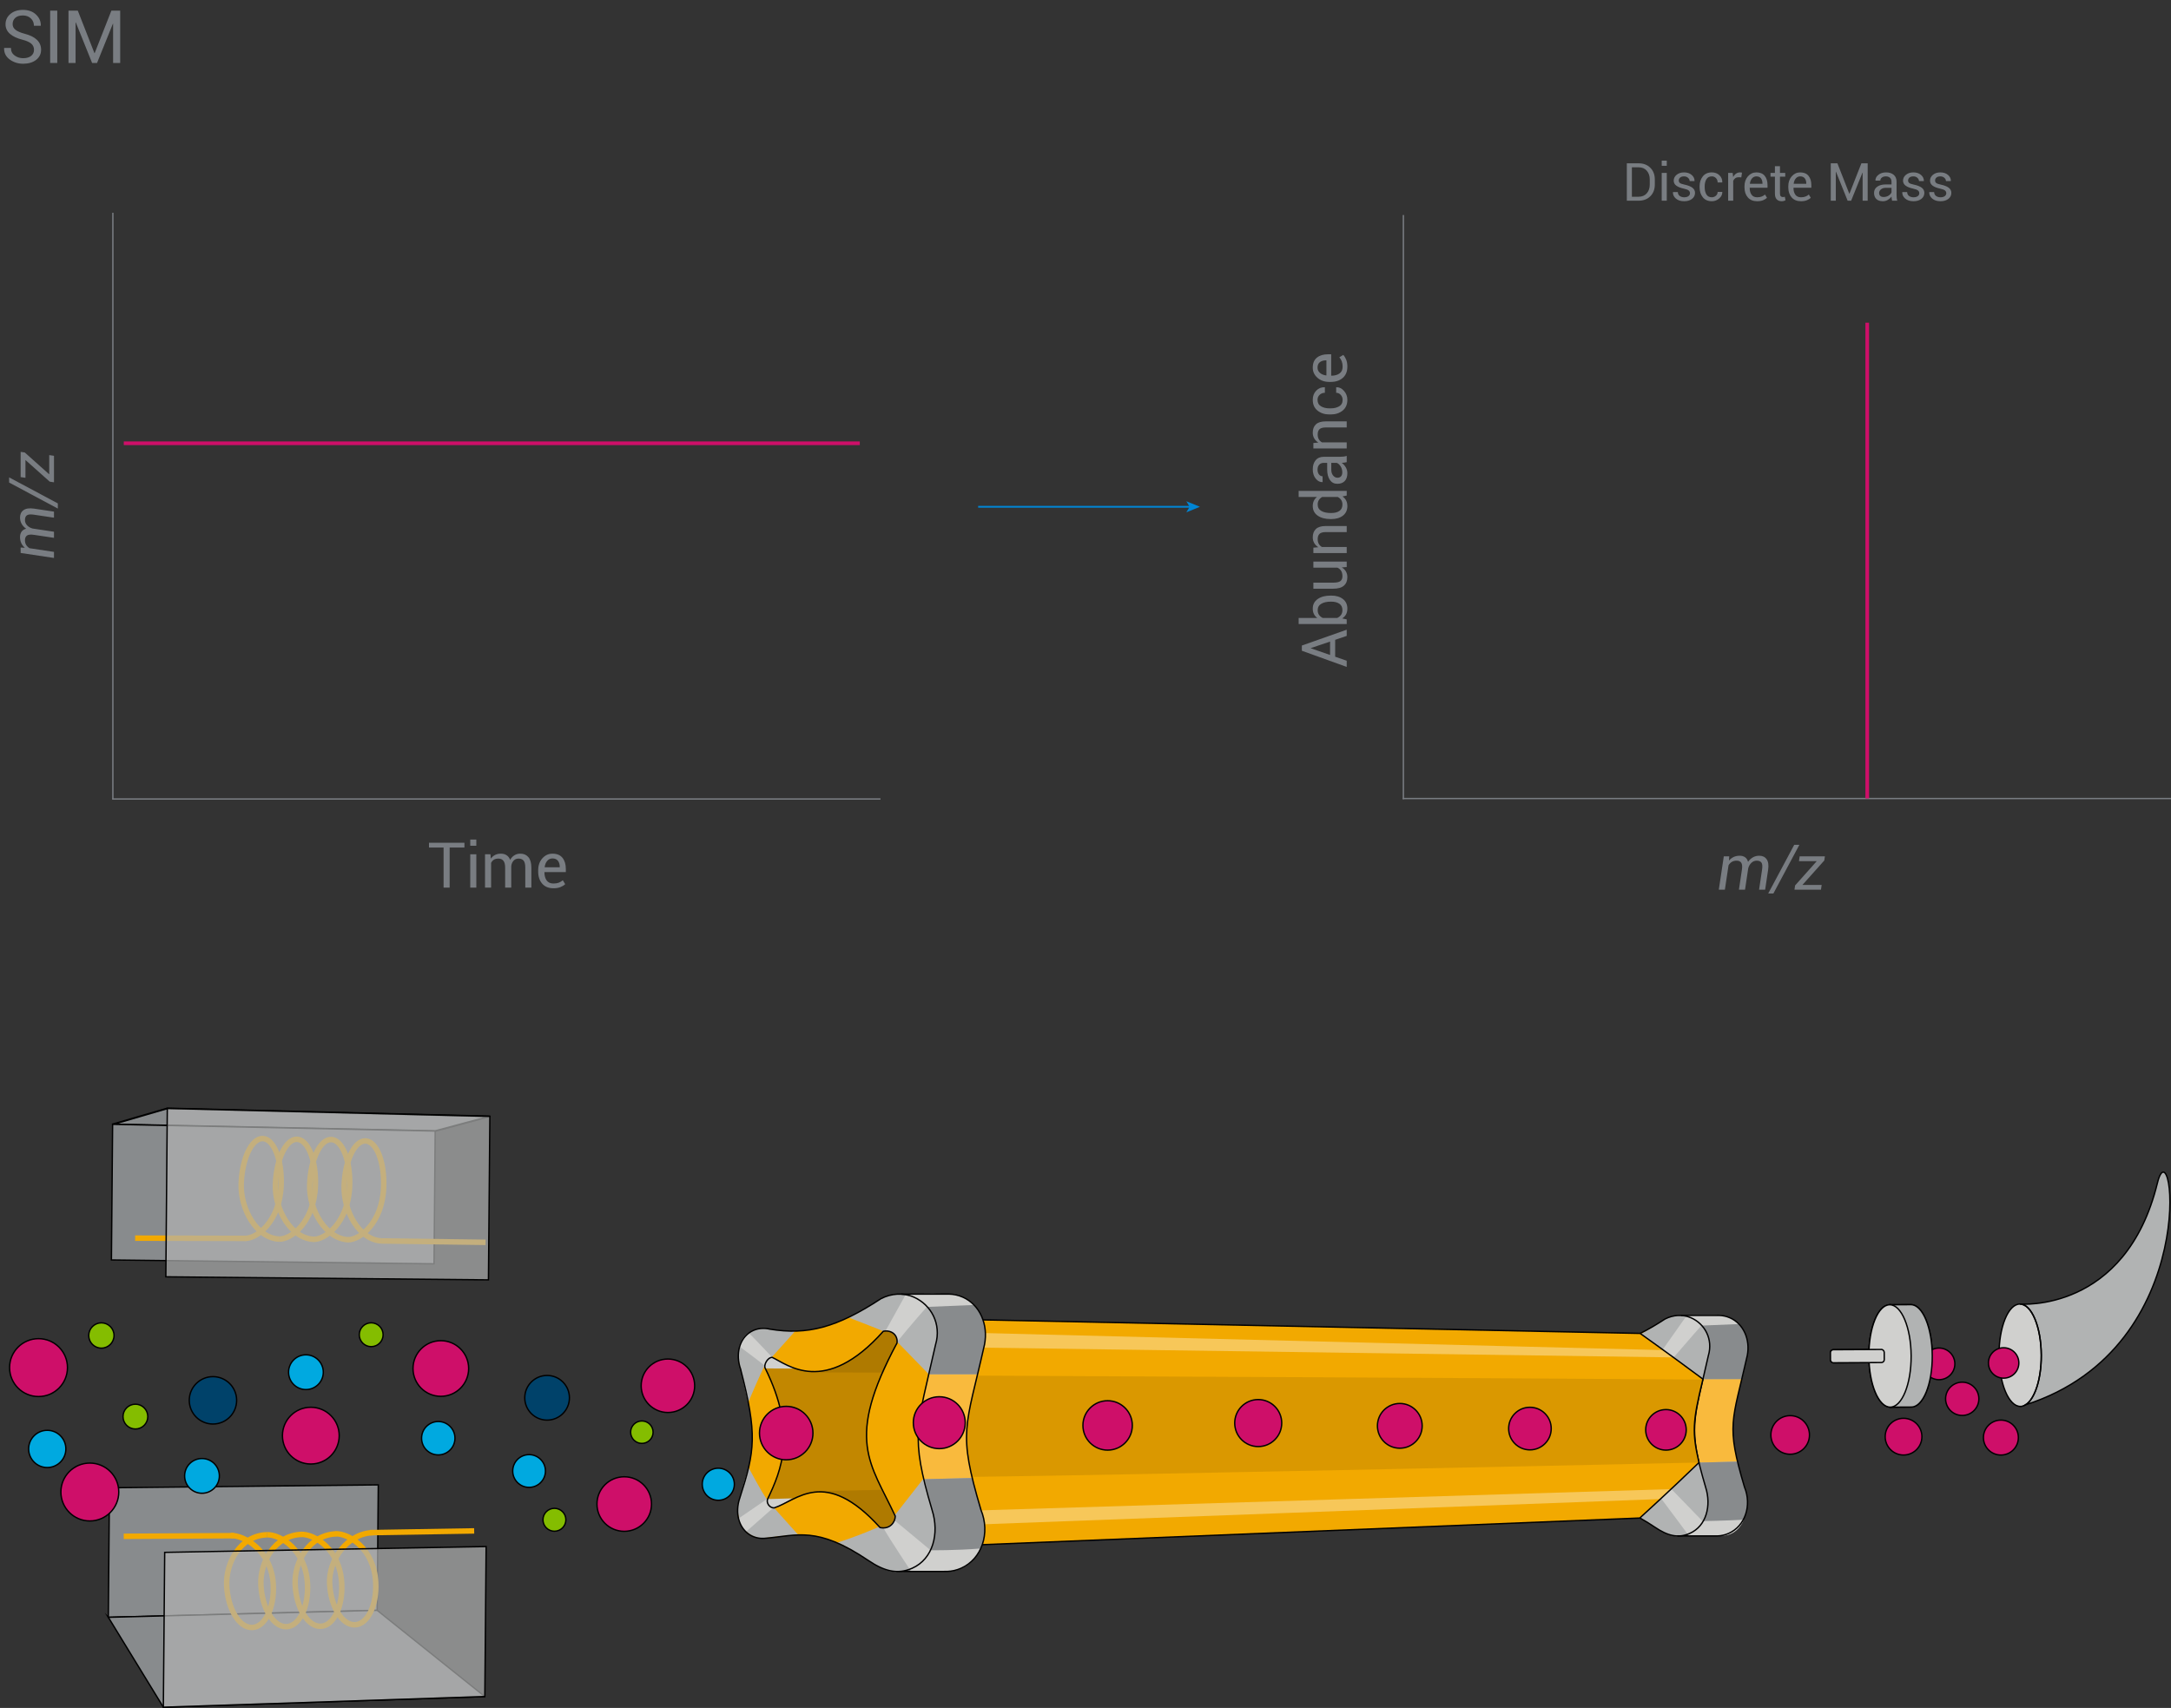 <?xml version="1.0" encoding="UTF-8"?><svg id="b" xmlns="http://www.w3.org/2000/svg" width="1192.898" height="938.525" viewBox="0 0 1192.898 938.525"><rect x="0" y="0" width="1192.898" height="938.525" fill="#333333" stroke="none"/><g id="c"><g id="d"><g id="e"><path d="m62.016,617.843l177.103,3.694,29.971-8.051c.012-.003.01-.021-.003-.021l-177.163-4.378-29.913,8.714c-.024.007-.019.042.006.043Z" fill="#888b8d" stroke="#000" stroke-miterlimit="10"/><polygon points="238.486 694.483 61.228 692.37 61.875 617.84 239.119 621.536 238.486 694.483" fill="#888b8d" stroke="#000" stroke-miterlimit="10" stroke-width=".75"/><path d="m153.502,680.9c-12.541-.446-21.464-16.57-20.97-30.469.494-13.9,5.808-24.993,11.869-24.777s10.573,11.658,10.079,25.558c-.725,20.374-13.607,29.516-19.878,29.293" fill="none" stroke="#f2a900" stroke-miterlimit="10" stroke-width="3"/><path d="m172.514,681.038c-12.54-.446-21.661-16.316-21.167-30.214.494-13.898,5.808-24.99,11.868-24.775s10.572,11.657,10.078,25.555c-.725,20.372-13.606,29.513-19.876,29.29" fill="none" stroke="#f2a900" stroke-miterlimit="10" stroke-width="3"/><path d="m191.525,681.266c-12.539-.446-21.848-16.407-21.354-30.304.494-13.897,5.807-24.988,11.866-24.772s10.571,11.656,10.077,25.553c-.724,20.37-13.604,29.51-19.874,29.287" fill="none" stroke="#f2a900" stroke-miterlimit="10" stroke-width="3"/><path d="m209.767,681.915c-12.414-.441-21.158-16.671-20.669-30.429.489-13.758,5.749-24.738,11.748-24.525s10.465,11.539,9.976,25.297c-.717,20.166-13.468,29.215-19.675,28.994" fill="none" stroke="#f2a900" stroke-miterlimit="10" stroke-width="3"/><line x1="134.899" y1="680.514" x2="74.245" y2="680.378" fill="none" stroke="#f2a900" stroke-miterlimit="10" stroke-width="3"/><line x1="266.821" y1="682.683" x2="209.569" y2="681.924" fill="none" stroke="#f2a900" stroke-miterlimit="10" stroke-width="3"/><polygon points="268.382 703.302 91.12 701.628 91.924 609.086 269.162 613.466 268.382 703.302" fill="#b1b3b3" opacity=".7"/><polygon points="268.382 703.302 91.12 701.628 91.924 609.086 269.162 613.466 268.382 703.302" fill="none" stroke="#000" stroke-miterlimit="10" stroke-width=".75"/></g><g id="f"><polygon points="207.85 815.958 60.141 817.563 59.523 888.736 207.251 884.907 207.85 815.958" fill="#888b8d" stroke="#000" stroke-miterlimit="10" stroke-width=".75"/><path d="m59.523,888.736l147.728-3.83,59.095,47.342c.016.013.008.039-.013.04l-176.577,5.849-30.234-49.401Z" fill="#888b8d" stroke="#000" stroke-miterlimit="10" stroke-width=".75"/><path d="m146.703,843.382c-14.625.424-22.806,15.312-22.144,28.122s6.929,23.028,13.996,22.823c7.068-.205,12.26-10.756,11.598-23.566-.971-18.776-16.053-27.188-23.365-26.975" fill="none" stroke="#f2a900" stroke-miterlimit="10" stroke-width="3"/><path d="m165.742,843.181c-14.624.424-23.037,15.078-22.375,27.887.662,12.808,6.928,23.026,13.995,22.82,7.067-.205,12.259-10.755,11.597-23.563-.971-18.774-14.987-27.176-22.299-26.963" fill="none" stroke="#f2a900" stroke-miterlimit="10" stroke-width="3"/><path d="m184.776,842.889c-14.622.424-23.254,15.163-22.592,27.97.662,12.807,6.927,23.023,13.993,22.818,7.066-.205,12.258-10.754,11.595-23.561-.971-18.772-14.986-27.173-22.297-26.961" fill="none" stroke="#f2a900" stroke-miterlimit="10" stroke-width="3"/><path d="m205.047,842.195c-14.476.42-24.575,15.387-23.92,28.066.656,12.679,6.858,22.793,13.853,22.59,6.996-.203,12.135-10.646,11.48-23.325-.961-18.585-14.825-26.901-22.063-26.691" fill="none" stroke="#f2a900" stroke-miterlimit="10" stroke-width="3"/><line x1="128.628" y1="843.88" x2="67.976" y2="844.226" fill="none" stroke="#f2a900" stroke-miterlimit="10" stroke-width="3"/><line x1="260.543" y1="841.254" x2="203.293" y2="842.211" fill="none" stroke="#f2a900" stroke-miterlimit="10" stroke-width="3"/><polygon points="267.11 849.85 90.495 853.042 89.757 938.137 266.394 932.287 267.11 849.85" fill="#b1b3b3" opacity=".7"/><polygon points="267.11 849.85 90.495 853.042 89.757 938.137 266.394 932.287 267.11 849.85" fill="none" stroke="#000" stroke-miterlimit="10" stroke-width=".75"/></g></g><g id="g"><path d="m921.609,844.036l22.151-.011h-.023c2.078-.075,4.151-.533,6.132-1.413,9.038-4.016,12.829-15.321,8.662-25.485h-.001c-10.261-34.61-6.691-35.536,1.549-72.249h.005c1.685-8.749-2.003-17.384-9.473-20.703-1.926-.856-3.946-1.288-5.976-1.337h.012s-20.952.019-20.952.019" fill="#f9ba3d"/><path d="m914.851,724.817c4.552-2.308,9.742-2.707,14.388-.643,7.47,3.319,12.107,11.618,9.473,20.704h-.005c-8.24,36.712-11.205,39.368-1.549,72.248h.001c3.322,10.383.376,21.469-8.662,25.485-6.416,2.851-12.244,1.338-19.223-3.42-22.44-15.142-31.112-10.852-44.669-9.696h.02c-2.37.293-4.729-.11-6.81-1.311-5.116-2.954-6.892-9.78-4.65-16.287h0c6.663-20.729,7.709-27.652.363-56.205l.005-.002c-2.348-6.566-.589-13.502,4.58-16.486,2.504-1.445,5.41-1.734,8.255-1.044l-.034-.007c16.394,2.659,29.151-.632,48.619-13.394" fill="#f2a900"/><path d="m933.212,803.715l21.545-.519s2.294,10.093,4.759,17.392c3.461,16.44-10.383,23.362-14.179,23.199-10.914.163-19.566.163-22.301.439-6.783.589-13.762-5.035-13.762-5.035,0,0-5.029-3.496-8.076-5.128,5.223-4.897,32.014-30.348,32.014-30.348Z" fill="#b1b3b3"/><path d="m957.145,757.79l-21.424.066-34.019-24.828s8.493-5.024,13.685-8.485c3.461-1.731,6.92-1.711,6.92-1.711l23.776.106s15.163,1.605,14.298,19.775c-.105,1.885-3.236,15.076-3.236,15.076Z" fill="#b1b3b3"/><path d="m868.138,816.263l10.476,11.68s-6.489.433-15.855,1.636c-10.535-1.203-10.535-11.587-10.535-14.182.865-4.326,4.759-16.873,4.759-16.873,0,0,5.624,10.816,8.22,14.277,0,3.461,2.935,3.463,2.935,3.463Z" fill="#b1b3b3"/><path d="m867.193,750.328c3.953-4.306,10.165-11.33,10.165-11.33,0,0-6.098.255-13.02-1.216-4.326-.26-12.114,2.336-11.783,13.285.535,2.895,4.169,19.335,4.169,19.335,0,0,5.884-13.844,7.182-16.007.433-2.163,1.731-4.326,3.288-4.067Z" fill="#b1b3b3"/><path d="m944.299,844.121c-4.684-.171-19.694,0-19.694,0,0,0,16.914-2.767,13.453-23.533-2.596-10.383-4.153-16.873-4.153-16.873l20.546-.519s3.335,11.335,5.293,17.988c3.233,16.709-10.611,22.765-15.445,22.937Z" fill="#888b8d"/><path d="m956.789,757.856h-21.068s3.461-12.979,3.623-16.13c.703-15.884-13.313-18.871-13.313-18.871,0,0,10.555.391,19.519-.021,16.994,3.009,14.785,20.303,14.785,20.303l-3.546,14.72Z" fill="#888b8d"/><path d="m913.494,741.785l13.299-18.846s7.197-.558,19.409-.106c5.094.413,9.42,4.739,9.42,4.739l-20.766.865s-4.495,4.969-15.05,17.265c-3.265-2.176-6.311-3.917-6.311-3.917Z" fill="#d0d0ce"/><path d="m918.391,818.284l17.048,17.573s12.333-.162,22.779-.77c-4.326,10.383-13.594,8.782-13.594,8.782l-16.69.08c-1.926-2.814-8.455-11.519-14.984-20.224,3.265-3.265,5.441-5.441,5.441-5.441Z" fill="#d0d0ce"/><path d="m867.193,750.328s-5.884-6.316-10.21-10.643c-3.461,2.596-3.98,6.057-3.98,6.057,0,0,4.845,3.461,10.902,8.22.865-2.163,3.288-3.634,3.288-3.634Z" fill="#d0d0ce"/><path d="m867.712,816.263c-6.403,5.623-11.768,10.382-11.768,10.382,0,0-1.557-.433-3.525-5.624,6.294-4.326,12.784-8.739,12.784-8.739,0,0,.433,3.548,2.509,3.982Z" fill="#d0d0ce"/><path d="m914.851,724.817c4.552-2.308,9.742-2.707,14.388-.643,7.47,3.319,12.107,11.618,9.473,20.704h-.005c-8.24,36.712-11.205,39.368-1.549,72.248h.001c3.322,10.383.376,21.469-8.662,25.485-6.416,2.851-12.244,1.338-19.223-3.42-22.44-15.142-31.112-10.852-44.669-9.696h.02c-2.37.293-4.729-.11-6.81-1.311-5.116-2.954-6.892-9.78-4.65-16.287h0c6.663-20.729,7.709-27.652.363-56.205l.005-.002c-2.348-6.566-.589-13.502,4.58-16.486,2.504-1.445,5.41-1.734,8.255-1.044l-.034-.007c16.394,2.659,29.151-.632,48.619-13.394" fill="none" stroke="#000" stroke-miterlimit="10" stroke-width=".75"/><path d="m921.609,844.036l22.151-.011h-.023c2.078-.075,4.151-.533,6.132-1.413,9.038-4.016,12.829-15.321,8.662-25.485h-.001c-10.261-34.61-6.691-35.536,1.549-72.249h.005c1.685-8.749-2.003-17.384-9.473-20.703-1.926-.856-3.946-1.288-5.976-1.337h.012s-20.952.019-20.952.019" fill="none" stroke="#000" stroke-miterlimit="10" stroke-width=".75"/><path d="m901.02,834.172s15.739-14.255,32.514-30.464c-3.716-16.436-3.716-21.877,2.188-45.851-18.962-14.112-34.525-25.131-34.525-25.131l-374.808-7.719-.828,124.39s375.46-15.224,375.46-15.224Z" fill="#f2a900"/><path d="m537.144,755.929s304.801,1.417,398.658,2.176c-8.705,24.269-2.503,45.597-2.503,45.597,0,0-318.511,6.964-399.485,7.879-8.257-24.855,3.329-55.653,3.329-55.653Z" opacity=".1"/><polygon points="913.494 741.894 919.806 745.92 496.177 739.935 488.56 731.23 913.494 741.894" fill="#fff" opacity=".35"/><polygon points="918.391 818.284 912.95 823.725 486.98 839.607 494.001 831.342 918.391 818.284" fill="#fff" opacity=".35"/><path d="m901.02,834.172s15.739-14.255,32.514-30.464c-3.716-16.436-3.716-21.877,2.188-45.851-18.962-14.112-34.525-25.131-34.525-25.131l-374.808-7.719-.828,124.39s375.46-15.224,375.46-15.224Z" fill="none" stroke="#000" stroke-miterlimit="10" stroke-width=".75"/><path d="m492.575,863.553l27.857-.014h-.029c2.614-.094,5.22-.67,7.712-1.778,11.366-5.051,16.134-19.269,10.893-32.051h-.001c-12.905-43.527-8.415-44.691,1.948-90.863h.007c2.119-11.003-2.519-21.863-11.914-26.037-2.423-1.076-4.963-1.62-7.515-1.681h.015s-26.35.024-26.35.024" fill="#f9ba3d"/><path d="m484.077,713.619c5.724-2.903,12.252-3.405,18.094-.809,9.394,4.174,15.226,14.611,11.914,26.039h-.007c-10.363,46.17-14.092,49.511-1.948,90.862h.001c4.177,13.058.473,27-10.893,32.051-8.07,3.586-15.399,1.683-24.175-4.302-28.221-19.044-39.128-13.648-56.177-12.194l.025-.002c-2.981.37-5.948-.136-8.564-1.647-6.434-3.715-8.668-12.3-5.848-20.482h.001c8.379-26.07,9.696-34.775.457-70.685l.007-.002c-2.953-8.257-.741-16.981,5.759-20.734,3.149-1.818,6.804-2.181,10.382-1.313l-.043-.008c20.618,3.344,36.661-.794,61.145-16.845" fill="#f2a900"/><path d="m492.861,738.028c.596-4.077-2.669-7.342-7.494-6.491-32.173,36.147-52.881,18.129-61.084,14.358-2.646.025-4.823,4.378-3.781,6.067,17.457,35.309,8.85,56.051,1.273,71.793-.784,2.023.949,4.867,3.553,4.869,13.175-2.722,24.601-23.942,58.234,10.783,5.542,1.186,8.36-3.135,8.36-6.27-13.585-29.26-27.302-42.057.939-95.109Z" opacity=".2"/><path d="m450.473,819.372l33.69-.685,7.758,14.449s-.641,7.456-8.36,6.27c-17.854-20.034-33.088-20.034-33.088-20.034Z" opacity=".1"/><path d="m449.385,754.19l36.158.046s5.193-12.125,7.318-16.209c.052-7.886-7.566-6.798-7.494-6.491-19.659,21.457-35.982,22.654-35.982,22.654Z" opacity=".1"/><path d="m491.824,832.431c7.617-9.794,15.343-19.587,15.343-19.587l27.096-.653s2.885,12.694,5.985,21.872c4.353,20.675-13.058,29.381-17.832,29.176-13.725.205-24.607.205-28.047.553-8.531.741-17.307-6.332-17.307-6.332,0,0-11.355-7.618-16.796-9.794,9.794-3.265,15.235-5.441,22.852-8.705,4.353,2.176,9.794-3.265,8.705-6.529Z" fill="#b1b3b3"/><path d="m537.267,755.086l-26.944.084-17.462-17.955s.596-6.529-7.494-5.678c-1.704-.851-19.195-7.591-19.195-7.591,0,0,12.05-6.318,18.579-10.671,4.353-2.176,8.703-2.152,8.703-2.152l29.901.133s19.07,2.018,17.981,24.87c-.132,2.371-4.07,18.96-4.07,18.96Z" fill="#b1b3b3"/><path d="m421.775,823.755l13.664-.391s-7.818,4.714-10.111,5.26c-5.324-.546-3.553-4.869-3.553-4.869Z" fill="#d0d0ce"/><path d="m425.328,828.624l13.175,14.689s-8.161.544-19.94,2.057c-13.249-1.513-13.249-14.572-13.249-17.836,1.088-5.441,5.985-21.22,5.985-21.22,0,0,7.073,13.602,10.338,17.955,0,4.353,3.691,4.355,3.691,4.355Z" fill="#b1b3b3"/><path d="m420.502,751.962l16.623.091s-8.416-3.412-12.986-6.35c-5.223,1.85-3.637,6.26-3.637,6.26Z" fill="#d0d0ce"/><path d="m424.139,745.703c4.971-5.416,12.784-14.249,12.784-14.249,0,0-7.669.321-16.375-1.529-5.441-.326-15.235,2.938-14.819,16.708.673,3.641,5.243,24.316,5.243,24.316,0,0,7.4-17.411,9.032-20.131.544-2.72,2.176-5.441,4.135-5.114Z" fill="#b1b3b3"/><path d="m521.111,863.659c-5.89-.216-24.768,0-24.768,0,0,0,21.272-3.48,16.919-29.596-3.265-13.058-5.223-21.22-5.223-21.22l25.84-.653s4.194,14.255,6.657,22.623c4.066,21.013-13.345,28.63-19.424,28.846Z" fill="#888b8d"/><path d="m536.819,755.17h-26.495s4.353-16.323,4.557-20.286c.884-19.976-16.743-23.733-16.743-23.733,0,0,13.274.492,24.548-.027,21.372,3.784,18.594,25.534,18.594,25.534l-4.46,18.513Z" fill="#888b8d"/><path d="m486.455,731.537l11.272-20.28s10.42-.702,25.777-.133c6.406.519,11.847,5.96,11.847,5.96l-26.116,1.088s-8.705,9.794-15.781,18.565c-1.629-6.595-6.998-5.199-6.998-5.199Z" fill="#d0d0ce"/><path d="m491.824,835.695l19.513,16.203s14.221.12,27.279-.968c-5.441,13.058-17.096,12.413-17.096,12.413l-20.99.101c-.636-1.255-11.97-17.955-15.235-24.037,4.353.641,6.529-3.711,6.529-3.711Z" fill="#d0d0ce"/><path d="m424.139,745.703s-7.4-7.944-12.841-13.385c-4.353,3.265-5.006,7.617-5.006,7.617,0,0,6.094,4.353,13.711,10.338,1.088-2.72,4.135-4.57,4.135-4.57Z" fill="#d0d0ce"/><path d="m424.792,828.624c-8.053,7.071-14.799,13.056-14.799,13.056,0,0-1.959-.544-4.434-7.073,7.916-5.441,16.077-10.991,16.077-10.991,0,0,.544,4.462,3.156,5.008Z" fill="#d0d0ce"/><path d="m484.077,713.619c5.724-2.903,12.252-3.405,18.094-.809,9.394,4.174,15.226,14.611,11.914,26.039h-.007c-10.363,46.17-14.092,49.511-1.948,90.862h.001c4.177,13.058.473,27-10.893,32.051-8.07,3.586-15.399,1.683-24.175-4.302-28.221-19.044-39.128-13.648-56.177-12.194l.025-.002c-2.981.37-5.948-.136-8.564-1.647-6.434-3.715-8.668-12.3-5.848-20.482h.001c8.379-26.07,9.696-34.775.457-70.685l.007-.002c-2.953-8.257-.741-16.981,5.759-20.734,3.149-1.818,6.804-2.181,10.382-1.313l-.043-.008c20.618,3.344,36.661-.794,61.145-16.845" fill="none" stroke="#000" stroke-miterlimit="10" stroke-width=".75"/><path d="m492.575,863.553l27.857-.014h-.029c2.614-.094,5.22-.67,7.712-1.778,11.366-5.051,16.134-19.269,10.893-32.051h-.001c-12.905-43.527-8.415-44.691,1.948-90.863h.007c2.119-11.003-2.519-21.863-11.914-26.037-2.423-1.076-4.963-1.62-7.515-1.681h.015s-26.35.024-26.35.024" fill="none" stroke="#000" stroke-miterlimit="10" stroke-width=".75"/><path d="m492.861,738.028c.596-4.077-2.669-7.342-7.494-6.491-32.173,36.147-52.881,18.129-61.084,14.358-2.646.025-4.823,4.378-3.781,6.067,17.457,35.309,8.85,56.051,1.273,71.793-.784,2.023.949,4.867,3.553,4.869,12.383-3.891,27.866-22.854,58.234,10.783,5.542,1.186,8.36-3.135,8.36-6.27-13.585-29.26-27.846-41.513.939-95.109Z" fill="none" stroke="#000" stroke-miterlimit="10" stroke-width=".75"/></g><g id="h"><path d="m1185.429,650.099c-17.485,71.545-75.567,66.493-75.567,66.493,6.412-.034,11.677,12.535,11.759,28.072.07,13.167-3.61,24.209-8.636,27.303,98.478-31.532,80.91-156.508,72.444-121.868Z" fill="#b1b3b3"/><ellipse cx="1110.01" cy="744.726" rx="11.611" ry="28.134" transform="translate(-3.917 5.872) rotate(-.303)" fill="#d0d0ce" stroke="#000" stroke-miterlimit="10" stroke-width=".75"/><path d="m1185.429,650.099c-17.485,71.545-75.567,66.493-75.567,66.493,6.412-.034,11.677,12.535,11.759,28.072.07,13.167-3.61,24.209-8.636,27.303,98.478-31.532,80.91-156.508,72.444-121.868Z" fill="none" stroke="#000" stroke-miterlimit="10" stroke-width=".75"/><path d="m1049.954,716.908l-11.611.061.297,56.267,11.611-.061c6.413-.034,11.544-12.657,11.462-28.195-.082-15.538-5.347-28.106-11.759-28.072Z" fill="#b1b3b3" stroke="#000" stroke-miterlimit="10" stroke-width=".75"/><ellipse cx="1038.492" cy="745.103" rx="11.611" ry="28.134" transform="translate(-3.92 5.495) rotate(-.303)" fill="#d0d0ce" stroke="#000" stroke-miterlimit="10" stroke-width=".75"/><rect x="1005.766" y="741.602" width="29.558" height="7.192" rx="1.573" ry="1.573" transform="translate(-3.921 5.4) rotate(-.303)" fill="#d0d0ce" stroke="#000" stroke-miterlimit="10" stroke-width=".75"/></g></g><g id="i"><g id="j"><circle cx="1100.938" cy="748.966" r="8.361" fill="#ce0f69" stroke="#000" stroke-miterlimit="10" stroke-width=".75"/><circle cx="1065.438" cy="749.466" r="8.698" fill="#ce0f69" stroke="#000" stroke-miterlimit="10" stroke-width=".75"/><circle cx="1078.185" cy="768.667" r="9.139" fill="#ce0f69" stroke="#000" stroke-miterlimit="10" stroke-width=".75"/><circle cx="1099.438" cy="789.966" r="9.602" fill="#ce0f69" stroke="#000" stroke-miterlimit="10" stroke-width=".75"/><circle cx="1045.938" cy="789.466" r="10.089" fill="#ce0f69" stroke="#000" stroke-miterlimit="10" stroke-width=".75"/><circle cx="983.648" cy="788.522" r="10.6" fill="#ce0f69" stroke="#000" stroke-miterlimit="10" stroke-width=".75"/><circle cx="915.394" cy="785.723" r="11.138" fill="#ce0f69" stroke="#000" stroke-miterlimit="10" stroke-width=".75"/><circle cx="840.648" cy="785.022" r="11.702" fill="#ce0f69" stroke="#000" stroke-miterlimit="10" stroke-width=".75"/><circle cx="769.148" cy="783.522" r="12.296" fill="#ce0f69" stroke="#000" stroke-miterlimit="10" stroke-width=".75"/><circle cx="691.351" cy="781.994" r="12.919" fill="#ce0f69" stroke="#000" stroke-miterlimit="10" stroke-width=".75"/><circle cx="608.604" cy="783.292" r="13.574" fill="#ce0f69" stroke="#000" stroke-miterlimit="10" stroke-width=".75"/><circle cx="516.104" cy="781.792" r="14.263" fill="#ce0f69" stroke="#000" stroke-miterlimit="10" stroke-width=".75"/><circle cx="432.001" cy="787.496" r="14.693" fill="#ce0f69" stroke="#000" stroke-miterlimit="10" stroke-width=".75"/><circle cx="367.001" cy="761.496" r="14.693" fill="#ce0f69" stroke="#000" stroke-miterlimit="10" stroke-width=".75"/><circle cx="343.001" cy="826.496" r="14.987" fill="#ce0f69" stroke="#000" stroke-miterlimit="10" stroke-width=".75"/><circle cx="242.22" cy="752.014" r="15.287" fill="#ce0f69" stroke="#000" stroke-miterlimit="10" stroke-width=".75"/><circle cx="170.788" cy="788.905" r="15.593" fill="#ce0f69" stroke="#000" stroke-miterlimit="10" stroke-width=".75"/><circle cx="49.36" cy="819.884" r="15.904" fill="#ce0f69" stroke="#000" stroke-miterlimit="10" stroke-width=".75"/><circle cx="21.168" cy="751.518" r="15.904" fill="#ce0f69" stroke="#000" stroke-miterlimit="10" stroke-width=".75"/></g><g id="k"><path d="m1049.96,716.928l-11.611.061.297,56.267,11.611-.061c6.413-.034,11.544-12.657,11.462-28.195-.082-15.538-5.347-28.106-11.759-28.072Z" fill="#b1b3b3" stroke="#000" stroke-miterlimit="10" stroke-width=".75"/><ellipse cx="1038.498" cy="745.123" rx="11.611" ry="28.134" transform="translate(-3.92 5.495) rotate(-.303)" fill="#d0d0ce" stroke="#000" stroke-miterlimit="10" stroke-width=".75"/><rect x="1005.773" y="741.622" width="29.558" height="7.192" rx="1.573" ry="1.573" transform="translate(-3.921 5.4) rotate(-.303)" fill="#d0d0ce" stroke="#000" stroke-miterlimit="10" stroke-width=".75"/></g><g id="l"><circle cx="300.611" cy="768.105" r="12.271" fill="#00426a" stroke="#000" stroke-miterlimit="10" stroke-width=".75"/><circle cx="117.011" cy="769.505" r="13.019" fill="#00426a" stroke="#000" stroke-miterlimit="10" stroke-width=".75"/></g><g id="m"><circle cx="394.686" cy="815.608" r="8.816" fill="#00a9e0" stroke="#000" stroke-miterlimit="10" stroke-width=".75"/><circle cx="290.714" cy="808.336" r="8.992" fill="#00a9e0" stroke="#000" stroke-miterlimit="10" stroke-width=".75"/><circle cx="240.818" cy="790.319" r="9.172" fill="#00a9e0" stroke="#000" stroke-miterlimit="10" stroke-width=".75"/><circle cx="168.102" cy="754.041" r="9.543" fill="#00a9e0" stroke="#000" stroke-miterlimit="10" stroke-width=".75"/><circle cx="110.987" cy="811.022" r="9.543" fill="#00a9e0" stroke="#000" stroke-miterlimit="10" stroke-width=".75"/><circle cx="25.966" cy="796.201" r="10.226" fill="#00a9e0" stroke="#000" stroke-miterlimit="10" stroke-width=".75"/></g><g id="n"><circle cx="352.686" cy="787.008" r="6.171" fill="#84bd00" stroke="#000" stroke-miterlimit="10" stroke-width=".75"/><circle cx="304.639" cy="835.139" r="6.295" fill="#84bd00" stroke="#000" stroke-miterlimit="10" stroke-width=".75"/><circle cx="203.958" cy="733.454" r="6.549" fill="#84bd00" stroke="#000" stroke-miterlimit="10" stroke-width=".75"/><circle cx="74.403" cy="778.435" r="6.813" fill="#84bd00" stroke="#000" stroke-miterlimit="10" stroke-width=".75"/><circle cx="55.712" cy="733.873" r="6.95" fill="#84bd00" stroke="#000" stroke-miterlimit="10" stroke-width=".75"/></g></g><g id="o"><line id="p" x1="62.016" y1="439.06" x2="483.425" y2="439.06" fill="none" stroke="#797d82" stroke-linecap="square" stroke-miterlimit="10" stroke-width=".75"/><line id="q" x1="62.016" y1="438.745" x2="62.016" y2="117.301" fill="none" stroke="#797d82" stroke-linecap="square" stroke-miterlimit="10" stroke-width=".75"/><path d="m255.197,465.733h-8.126v22.025h-3.335v-22.025h-8.024v-2.624h19.486v2.624Z" fill="#797d82"/><path d="m261.722,464.752h-3.335v-3.403h3.335v3.403Zm0,23.007h-3.335v-18.317h3.335v18.317Z" fill="#797d82"/><path d="m269.484,469.441l.237,2.403c.598-.869,1.357-1.543,2.277-2.022s1.989-.72,3.208-.72,2.266.282,3.141.847c.875.564,1.532,1.41,1.972,2.539.587-1.05,1.352-1.876,2.294-2.48.942-.604,2.046-.905,3.31-.905,1.862,0,3.335.641,4.418,1.921,1.083,1.281,1.625,3.209,1.625,5.782v10.953h-3.335v-10.987c0-1.806-.311-3.084-.931-3.835-.621-.75-1.546-1.125-2.776-1.125-1.14,0-2.063.395-2.768,1.185-.706.79-1.12,1.789-1.244,2.997v11.766h-3.352v-10.987c0-1.716-.319-2.971-.957-3.767-.638-.796-1.555-1.193-2.751-1.193-1.016,0-1.852.209-2.506.626-.655.418-1.157,1.005-1.507,1.761v13.561h-3.335v-18.317h2.979Z" fill="#797d82"/><path d="m304.081,488.114c-2.63,0-4.681-.841-6.154-2.522-1.473-1.682-2.209-3.894-2.209-6.637v-.744c0-2.63.759-4.806,2.277-6.526,1.518-1.722,3.372-2.582,5.561-2.582,2.449,0,4.286.762,5.511,2.285s1.837,3.55,1.837,6.078v1.761h-11.715l-.051.084c0,1.84.406,3.333,1.219,4.479s2.054,1.718,3.725,1.718c1.128,0,2.119-.16,2.971-.482.852-.321,1.583-.765,2.192-1.329l1.304,2.167c-.655.633-1.518,1.166-2.59,1.601-1.072.434-2.365.651-3.877.651Zm-.525-16.388c-1.163,0-2.125.448-2.886,1.346-.762.897-1.228,2.046-1.397,3.445l.034.085h8.261v-.271c0-1.331-.327-2.432-.982-3.301-.654-.869-1.665-1.304-3.03-1.304Z" fill="#797d82"/><path d="m18.685,27.355c0-1.304-.467-2.396-1.402-3.278s-2.581-1.633-4.938-2.252c-2.923-.724-5.205-1.79-6.844-3.199-1.639-1.409-2.459-3.18-2.459-5.313,0-2.251.882-4.128,2.647-5.629,1.764-1.501,4.055-2.252,6.873-2.252,3.029,0,5.442.859,7.239,2.578,1.797,1.718,2.669,3.723,2.617,6.014l-.059.119h-3.713c0-1.633-.57-2.982-1.708-4.049-1.139-1.067-2.597-1.601-4.375-1.601-1.817,0-3.209.441-4.177,1.323-.968.883-1.452,2.028-1.452,3.438,0,1.251.53,2.294,1.59,3.13,1.06.837,2.782,1.57,5.165,2.202,2.896.751,5.103,1.857,6.617,3.318,1.514,1.462,2.271,3.266,2.271,5.412,0,2.317-.912,4.181-2.736,5.59s-4.204,2.113-7.14,2.113c-2.779,0-5.231-.777-7.357-2.331-2.127-1.554-3.157-3.634-3.091-6.241l.04-.118h3.713c0,1.804.685,3.196,2.054,4.177,1.369.981,2.917,1.472,4.642,1.472,1.843,0,3.301-.415,4.375-1.244,1.073-.83,1.61-1.955,1.61-3.378Z" fill="#797d82"/><path d="m31.47,34.604h-3.911V5.847h3.911v28.758Z" fill="#797d82"/><path d="m51.897,29.213h.118l9.185-23.366h4.839v28.758h-3.891V13.056l-.119-.02-8.71,21.568h-2.706l-8.967-22.279-.119.02v22.26h-3.891V5.847h5.115l9.145,23.366Z" fill="#797d82"/><path d="m13.662,301c-.857-.723-1.515-1.575-1.972-2.557-.457-.982-.686-2.094-.686-3.335,0-1.162.282-2.145.846-2.946.564-.801,1.405-1.343,2.522-1.625-1.049-.722-1.873-1.605-2.472-2.649-.598-1.044-.897-2.209-.897-3.496,0-1.794.646-3.151,1.938-4.071s3.214-1.193,5.764-.821l10.954,1.643v3.335l-10.987-1.643c-1.874-.282-3.168-.172-3.885.33-.717.503-1.075,1.38-1.075,2.633,0,1.095.401,2.062,1.202,2.903s1.8,1.42,2.997,1.735c.022.012.042.017.059.017h.059l11.631,1.744v3.352l-10.987-1.642c-1.783-.271-3.056-.149-3.817.364-.762.514-1.143,1.38-1.143,2.599,0,.993.223,1.854.669,2.581.446.729,1.064,1.329,1.854,1.804l13.425,2.015v3.335l-18.318-2.743v-2.979l2.319.119Z" fill="#797d82"/><path d="m31.777,276.623v2.845l-26.766-14.306v-2.827l26.766,14.288Z" fill="#797d82"/><path d="m26.969,260.578l.085-.034v-10.462l2.607.389v14.56l-2.336-.355-13.256-11.816-.084.033v9.667l-2.641-.389v-13.866l2.269.339,13.357,11.936Z" fill="#797d82"/><g id="r"><line x1="537.465" y1="278.488" x2="654.026" y2="278.488" fill="none" stroke="#0085d5" stroke-miterlimit="1"/><polygon points="659.321 278.488 651.859 281.537 653.63 278.488 651.859 275.44 659.321 278.488" fill="#0085d5"/></g><line id="s" x1="771.113" y1="438.814" x2="1192.523" y2="438.814" fill="none" stroke="#797d82" stroke-linecap="square" stroke-miterlimit="10" stroke-width=".75"/><line id="t" x1="771.113" y1="438.814" x2="771.113" y2="118.531" fill="none" stroke="#797d82" stroke-linecap="square" stroke-miterlimit="10" stroke-width=".75"/><path d="m733.629,351.602v9.277l6.349,2.201v3.403l-24.649-8.889v-2.861l24.649-8.701v3.402l-6.349,2.167Zm-2.793,8.312v-7.364l-10.581,3.589v.102l10.581,3.674Z" fill="#797d82"/><path d="m731.513,327.282c2.641,0,4.771.635,6.391,1.904,1.62,1.27,2.43,3.017,2.43,5.239,0,1.22-.24,2.277-.72,3.175s-1.188,1.64-2.124,2.226l2.488.542v2.557h-26.41v-3.335h10.26c-.813-.576-1.434-1.289-1.862-2.142s-.644-1.849-.644-2.988c0-2.257.903-4.018,2.709-5.282,1.806-1.264,4.182-1.896,7.127-1.896h.355Zm-.355,3.335c-2.1,0-3.812.387-5.138,1.159-1.326.773-1.989,1.95-1.989,3.53,0,1.027.251,1.894.753,2.599s1.177,1.267,2.023,1.685h7.939c.903-.429,1.608-.99,2.116-1.685s.762-1.571.762-2.633c0-1.568-.559-2.736-1.676-3.504s-2.596-1.151-4.436-1.151h-.355Z" fill="#797d82"/><path d="m737.269,311.811c.982.576,1.738,1.315,2.269,2.218.53.903.796,1.947.796,3.132,0,1.998-.638,3.556-1.913,4.673s-3.262,1.676-5.959,1.676h-10.801v-3.335h10.835c1.952,0,3.295-.288,4.028-.863.734-.575,1.101-1.473,1.101-2.691,0-1.186-.239-2.164-.719-2.938-.48-.773-1.16-1.357-2.04-1.752h-13.205v-3.336h18.317v2.997l-2.709.22Z" fill="#797d82"/><path d="m721.661,300.946l2.726-.237c-.971-.609-1.725-1.374-2.261-2.294-.535-.92-.804-1.967-.804-3.141,0-1.975.578-3.504,1.735-4.588,1.157-1.083,2.943-1.625,5.358-1.625h11.562v3.335h-11.495c-1.614,0-2.76.319-3.437.957-.678.638-1.016,1.611-1.016,2.92,0,1.027.206,1.899.617,2.616.412.717.99,1.283,1.735,1.701h13.595v3.335h-18.317v-2.979Z" fill="#797d82"/><path d="m731.158,285.238c-2.945,0-5.321-.629-7.127-1.888-1.806-1.258-2.709-3.021-2.709-5.29,0-1.072.197-2.023.593-2.853.395-.83.971-1.538,1.727-2.125h-10.073v-3.335h26.41v2.556l-2.319.509c.88.598,1.547,1.337,1.998,2.218.451.88.677,1.901.677,3.063,0,2.235-.81,3.984-2.43,5.248-1.619,1.265-3.75,1.896-6.391,1.896h-.355Zm.355-3.335c1.852,0,3.333-.378,4.444-1.135,1.111-.756,1.667-1.93,1.667-3.521,0-.993-.226-1.829-.677-2.506-.451-.678-1.084-1.23-1.896-1.659h-8.549c-.757.429-1.357.984-1.804,1.667-.445.684-.668,1.505-.668,2.464,0,1.603.66,2.785,1.98,3.547s3.036,1.143,5.146,1.143h.355Z" fill="#797d82"/><path d="m739.978,253.974c-.553.112-1.041.2-1.465.262-.423.062-.849.1-1.277.11.88.621,1.616,1.431,2.209,2.43s.889,2.073.889,3.225c0,1.907-.488,3.36-1.465,4.359-.976.999-2.321,1.498-4.037,1.498-1.749,0-3.118-.708-4.105-2.124-.987-1.417-1.481-3.338-1.481-5.765v-3.623h-1.812c-1.072,0-1.922.327-2.548.981-.626.655-.939,1.581-.939,2.777,0,1.083.271,1.958.812,2.624s1.191.998,1.947.998l.033,3.166-.102.034c-1.331.079-2.55-.545-3.656-1.871s-1.659-3.038-1.659-5.138c0-2.076.527-3.747,1.583-5.012,1.056-1.264,2.576-1.896,4.562-1.896h8.82c.654,0,1.286-.034,1.896-.102.609-.068,1.208-.192,1.795-.373v3.438Zm-2.438,5.535c0-1.207-.311-2.296-.932-3.267-.62-.971-1.331-1.603-2.133-1.896h-2.979v3.741c0,1.344.338,2.419,1.016,3.226.677.807,1.473,1.21,2.387,1.21.812,0,1.456-.254,1.931-.762.474-.508.711-1.258.711-2.252Z" fill="#797d82"/><path d="m721.661,243.442l2.726-.237c-.971-.609-1.725-1.374-2.261-2.294-.535-.92-.804-1.967-.804-3.141,0-1.975.578-3.504,1.735-4.588,1.157-1.083,2.943-1.625,5.358-1.625h11.562v3.335h-11.495c-1.614,0-2.76.319-3.437.957-.678.638-1.016,1.611-1.016,2.92,0,1.027.206,1.899.617,2.616.412.717.99,1.283,1.735,1.701h13.595v3.335h-18.317v-2.979Z" fill="#797d82"/><path d="m737.726,219.689c0-1.027-.341-1.925-1.023-2.692-.684-.768-1.521-1.151-2.515-1.151v-3.014l.102-.051c1.58-.045,2.982.633,4.207,2.032s1.837,3.024,1.837,4.876c0,2.573-.874,4.56-2.624,5.959-1.749,1.399-3.928,2.099-6.535,2.099h-.711c-2.584,0-4.754-.702-6.509-2.107s-2.633-3.389-2.633-5.95c0-2.043.632-3.717,1.896-5.021,1.265-1.303,2.816-1.933,4.656-1.888l.102.034v3.03c-1.117,0-2.068.364-2.853,1.092-.784.729-1.177,1.646-1.177,2.752,0,1.636.635,2.83,1.904,3.58,1.27.751,2.808,1.126,4.613,1.126h.711c1.84,0,3.392-.369,4.656-1.109,1.264-.738,1.896-1.938,1.896-3.597Z" fill="#797d82"/><path d="m740.333,201.509c0,2.631-.841,4.682-2.522,6.154s-3.894,2.209-6.637,2.209h-.744c-2.63,0-4.806-.759-6.526-2.276-1.722-1.519-2.582-3.372-2.582-5.562,0-2.449.762-4.286,2.285-5.511s3.55-1.837,6.078-1.837h1.761v11.716l.084.051c1.84,0,3.333-.406,4.479-1.22,1.146-.812,1.718-2.054,1.718-3.725,0-1.128-.16-2.118-.482-2.971-.321-.852-.765-1.583-1.329-2.192l2.167-1.304c.633.655,1.166,1.519,1.601,2.591.434,1.072.651,2.364.651,3.876Zm-16.388.525c0,1.162.448,2.125,1.346,2.887s2.046,1.228,3.445,1.396l.085-.034v-8.262h-.271c-1.331,0-2.432.328-3.301.982s-1.304,1.665-1.304,3.03Z" fill="#797d82"/><path d="m950.035,472.897c.723-.858,1.575-1.516,2.557-1.973.982-.457,2.094-.686,3.335-.686,1.162,0,2.145.282,2.946.847.801.564,1.343,1.405,1.625,2.522.722-1.05,1.605-1.874,2.649-2.472,1.044-.599,2.209-.897,3.496-.897,1.794,0,3.151.646,4.071,1.938s1.193,3.214.821,5.765l-1.643,10.953h-3.335l1.643-10.987c.282-1.873.172-3.169-.33-3.886-.503-.716-1.38-1.074-2.633-1.074-1.095,0-2.062.4-2.903,1.201-.841.802-1.42,1.801-1.735,2.997-.012.022-.017.042-.017.06v.059l-1.744,11.631h-3.352l1.642-10.987c.271-1.783.149-3.056-.364-3.817s-1.38-1.143-2.599-1.143c-.993,0-1.854.223-2.581.668-.729.446-1.329,1.064-1.804,1.854l-2.015,13.425h-3.335l2.743-18.317h2.979l-.119,2.319Z" fill="#797d82"/><path d="m974.412,491.012h-2.845l14.306-26.766h2.827l-14.288,26.766Z" fill="#797d82"/><path d="m990.457,486.204l.034.084h10.462l-.389,2.607h-14.56l.355-2.336,11.816-13.256-.033-.085h-9.667l.389-2.641h13.866l-.339,2.269-11.936,13.357Z" fill="#797d82"/><path d="m893.894,110.281v-20.541h6.461c2.681,0,4.837.825,6.469,2.476s2.448,3.783,2.448,6.398v2.808c0,2.624-.816,4.757-2.448,6.397-1.632,1.642-3.788,2.462-6.469,2.462h-6.461Zm2.779-18.354v16.182h3.682c1.9,0,3.398-.625,4.494-1.876s1.644-2.854,1.644-4.811v-2.836c0-1.938-.548-3.532-1.644-4.783-1.096-1.25-2.594-1.876-4.494-1.876h-3.682Z" fill="#797d82"/><path d="m915.843,91.108h-2.779v-2.836h2.779v2.836Zm0,19.173h-2.779v-15.265h2.779v15.265Z" fill="#797d82"/><path d="m928.584,106.176c0-.611-.233-1.109-.698-1.495-.466-.386-1.348-.725-2.646-1.016-1.797-.386-3.177-.927-4.141-1.623-.964-.695-1.446-1.627-1.446-2.793,0-1.242.529-2.305,1.587-3.188,1.059-.884,2.429-1.326,4.112-1.326,1.73,0,3.133.471,4.205,1.411s1.584,2.036,1.537,3.287l-.028.084h-2.652c0-.658-.289-1.255-.867-1.791s-1.31-.805-2.194-.805c-.978,0-1.709.221-2.193.663s-.727.969-.727,1.58c0,.603.209,1.067.628,1.396.418.33,1.281.631,2.589.903,1.871.395,3.292.955,4.261,1.679.969.725,1.453,1.67,1.453,2.836,0,1.354-.548,2.459-1.644,3.315-1.096.855-2.528,1.283-4.296,1.283-1.947,0-3.48-.493-4.6-1.481-1.119-.987-1.65-2.139-1.594-3.456l.028-.085h2.652c.047.988.413,1.71,1.1,2.166s1.491.685,2.413.685c.987,0,1.761-.21,2.32-.628.56-.419.84-.952.84-1.602Z" fill="#797d82"/><path d="m940.592,108.405c.855,0,1.604-.285,2.243-.854.64-.569.959-1.268.959-2.096h2.512l.042.085c.037,1.316-.526,2.485-1.692,3.506-1.167,1.021-2.521,1.53-4.063,1.53-2.145,0-3.8-.729-4.966-2.187-1.167-1.458-1.75-3.272-1.75-5.445v-.593c0-2.153.586-3.962,1.757-5.425,1.171-1.462,2.823-2.193,4.959-2.193,1.702,0,3.097.526,4.183,1.58,1.087,1.054,1.61,2.347,1.573,3.88l-.028.084h-2.525c0-.931-.303-1.723-.91-2.377-.606-.653-1.37-.98-2.292-.98-1.364,0-2.358.529-2.984,1.587-.625,1.059-.938,2.34-.938,3.845v.593c0,1.533.308,2.826.924,3.88.616,1.053,1.615,1.58,2.998,1.58Z" fill="#797d82"/><path d="m956.79,97.472l-1.426-.085c-.733,0-1.352.174-1.854.521-.504.349-.892.838-1.164,1.468v10.905h-2.779v-15.265h2.482l.269,2.229c.433-.79.967-1.405,1.602-1.848s1.365-.663,2.193-.663c.207,0,.404.017.593.049.188.033.343.068.466.106l-.381,2.582Z" fill="#797d82"/><path d="m965.513,110.577c-2.191,0-3.901-.7-5.128-2.102-1.228-1.401-1.842-3.245-1.842-5.53v-.621c0-2.191.633-4.004,1.897-5.438,1.266-1.435,2.811-2.151,4.635-2.151,2.041,0,3.571.635,4.592,1.904s1.531,2.958,1.531,5.064v1.468h-9.763l-.042.07c0,1.533.338,2.777,1.016,3.731.677.955,1.711,1.433,3.104,1.433.94,0,1.766-.135,2.476-.402.71-.269,1.319-.637,1.827-1.107l1.087,1.806c-.546.526-1.266.972-2.159,1.333-.894.362-1.971.543-3.23.543Zm-.438-13.656c-.969,0-1.771.374-2.405,1.122-.635.747-1.022,1.704-1.164,2.87l.028.071h6.885v-.226c0-1.11-.273-2.027-.818-2.752-.546-.724-1.388-1.086-2.525-1.086Z" fill="#797d82"/><path d="m978.042,91.334v3.683h2.893v2.06h-2.893v9.269c0,.715.148,1.219.444,1.51.297.292.689.438,1.179.438.159,0,.338-.021.536-.063.197-.042.361-.087.493-.134l.381,1.904c-.207.169-.513.308-.917.416s-.804.162-1.199.162c-1.128,0-2.026-.341-2.694-1.022s-1.002-1.752-1.002-3.21v-9.269h-2.427v-2.06h2.427v-3.683h2.779Z" fill="#797d82"/><path d="m989.583,110.577c-2.191,0-3.901-.7-5.128-2.102-1.228-1.401-1.842-3.245-1.842-5.53v-.621c0-2.191.633-4.004,1.897-5.438,1.266-1.435,2.811-2.151,4.635-2.151,2.041,0,3.571.635,4.592,1.904s1.531,2.958,1.531,5.064v1.468h-9.763l-.042.07c0,1.533.338,2.777,1.016,3.731.677.955,1.711,1.433,3.104,1.433.94,0,1.766-.135,2.476-.402.71-.269,1.319-.637,1.827-1.107l1.087,1.806c-.546.526-1.266.972-2.159,1.333-.894.362-1.971.543-3.23.543Zm-.438-13.656c-.969,0-1.771.374-2.405,1.122-.635.747-1.022,1.704-1.164,2.87l.028.071h6.885v-.226c0-1.11-.273-2.027-.818-2.752-.546-.724-1.388-1.086-2.525-1.086Z" fill="#797d82"/><path d="m1016.133,106.43h.085l6.561-16.689h3.456v20.541h-2.779v-15.392l-.085-.015-6.221,15.406h-1.934l-6.404-15.914-.085.015v15.899h-2.779v-20.541h3.654l6.531,16.689Z" fill="#797d82"/><path d="m1039.636,110.281c-.095-.461-.167-.867-.219-1.221-.052-.353-.083-.707-.092-1.064-.518.733-1.192,1.347-2.024,1.841s-1.729.74-2.688.74c-1.59,0-2.801-.406-3.633-1.22s-1.249-1.936-1.249-3.365c0-1.457.591-2.598,1.771-3.421,1.181-.823,2.782-1.234,4.804-1.234h3.02v-1.51c0-.894-.272-1.602-.818-2.123-.546-.522-1.316-.783-2.313-.783-.903,0-1.632.226-2.187.678-.556.451-.833.992-.833,1.622l-2.638.028-.028-.085c-.066-1.109.453-2.125,1.559-3.047s2.532-1.383,4.282-1.383c1.73,0,3.122.439,4.176,1.319,1.053.879,1.58,2.146,1.58,3.802v7.351c0,.545.028,1.072.085,1.58.056.508.159,1.006.31,1.495h-2.863Zm-4.613-2.031c1.006,0,1.914-.259,2.723-.776.809-.517,1.335-1.109,1.58-1.777v-2.483h-3.118c-1.119,0-2.015.282-2.688.847-.672.564-1.009,1.228-1.009,1.989,0,.677.212,1.213.635,1.608.424.395,1.049.593,1.877.593Z" fill="#797d82"/><path d="m1054.592,106.176c0-.611-.233-1.109-.698-1.495-.466-.386-1.348-.725-2.646-1.016-1.797-.386-3.177-.927-4.141-1.623-.964-.695-1.446-1.627-1.446-2.793,0-1.242.529-2.305,1.587-3.188,1.059-.884,2.429-1.326,4.112-1.326,1.73,0,3.133.471,4.205,1.411s1.584,2.036,1.537,3.287l-.028.084h-2.652c0-.658-.289-1.255-.867-1.791s-1.31-.805-2.194-.805c-.978,0-1.709.221-2.193.663s-.727.969-.727,1.58c0,.603.209,1.067.628,1.396.418.33,1.281.631,2.589.903,1.871.395,3.292.955,4.261,1.679.969.725,1.453,1.67,1.453,2.836,0,1.354-.548,2.459-1.644,3.315-1.096.855-2.528,1.283-4.296,1.283-1.947,0-3.48-.493-4.6-1.481-1.119-.987-1.65-2.139-1.594-3.456l.028-.085h2.652c.047.988.413,1.71,1.1,2.166s1.491.685,2.413.685c.987,0,1.761-.21,2.32-.628.56-.419.84-.952.84-1.602Z" fill="#797d82"/><path d="m1069.424,106.176c0-.611-.233-1.109-.698-1.495-.466-.386-1.348-.725-2.646-1.016-1.797-.386-3.177-.927-4.141-1.623-.964-.695-1.446-1.627-1.446-2.793,0-1.242.529-2.305,1.587-3.188,1.059-.884,2.429-1.326,4.112-1.326,1.73,0,3.133.471,4.205,1.411s1.584,2.036,1.537,3.287l-.028.084h-2.652c0-.658-.289-1.255-.867-1.791s-1.31-.805-2.194-.805c-.978,0-1.709.221-2.193.663s-.727.969-.727,1.58c0,.603.209,1.067.628,1.396.418.33,1.281.631,2.589.903,1.871.395,3.292.955,4.261,1.679.969.725,1.453,1.67,1.453,2.836,0,1.354-.548,2.459-1.644,3.315-1.096.855-2.528,1.283-4.296,1.283-1.947,0-3.48-.493-4.6-1.481-1.119-.987-1.65-2.139-1.594-3.456l.028-.085h2.652c.047.988.413,1.71,1.1,2.166s1.491.685,2.413.685c.987,0,1.761-.21,2.32-.628.56-.419.84-.952.84-1.602Z" fill="#797d82"/><line id="u" x1="69.016" y1="243.579" x2="471.425" y2="243.579" fill="none" stroke="#ce0f69" stroke-linecap="square" stroke-miterlimit="10" stroke-width="2"/><line id="v" x1="1025.989" y1="437.76" x2="1025.988" y2="178.358" fill="none" stroke="#ce0f69" stroke-linecap="square" stroke-miterlimit="10" stroke-width="2"/></g></svg>